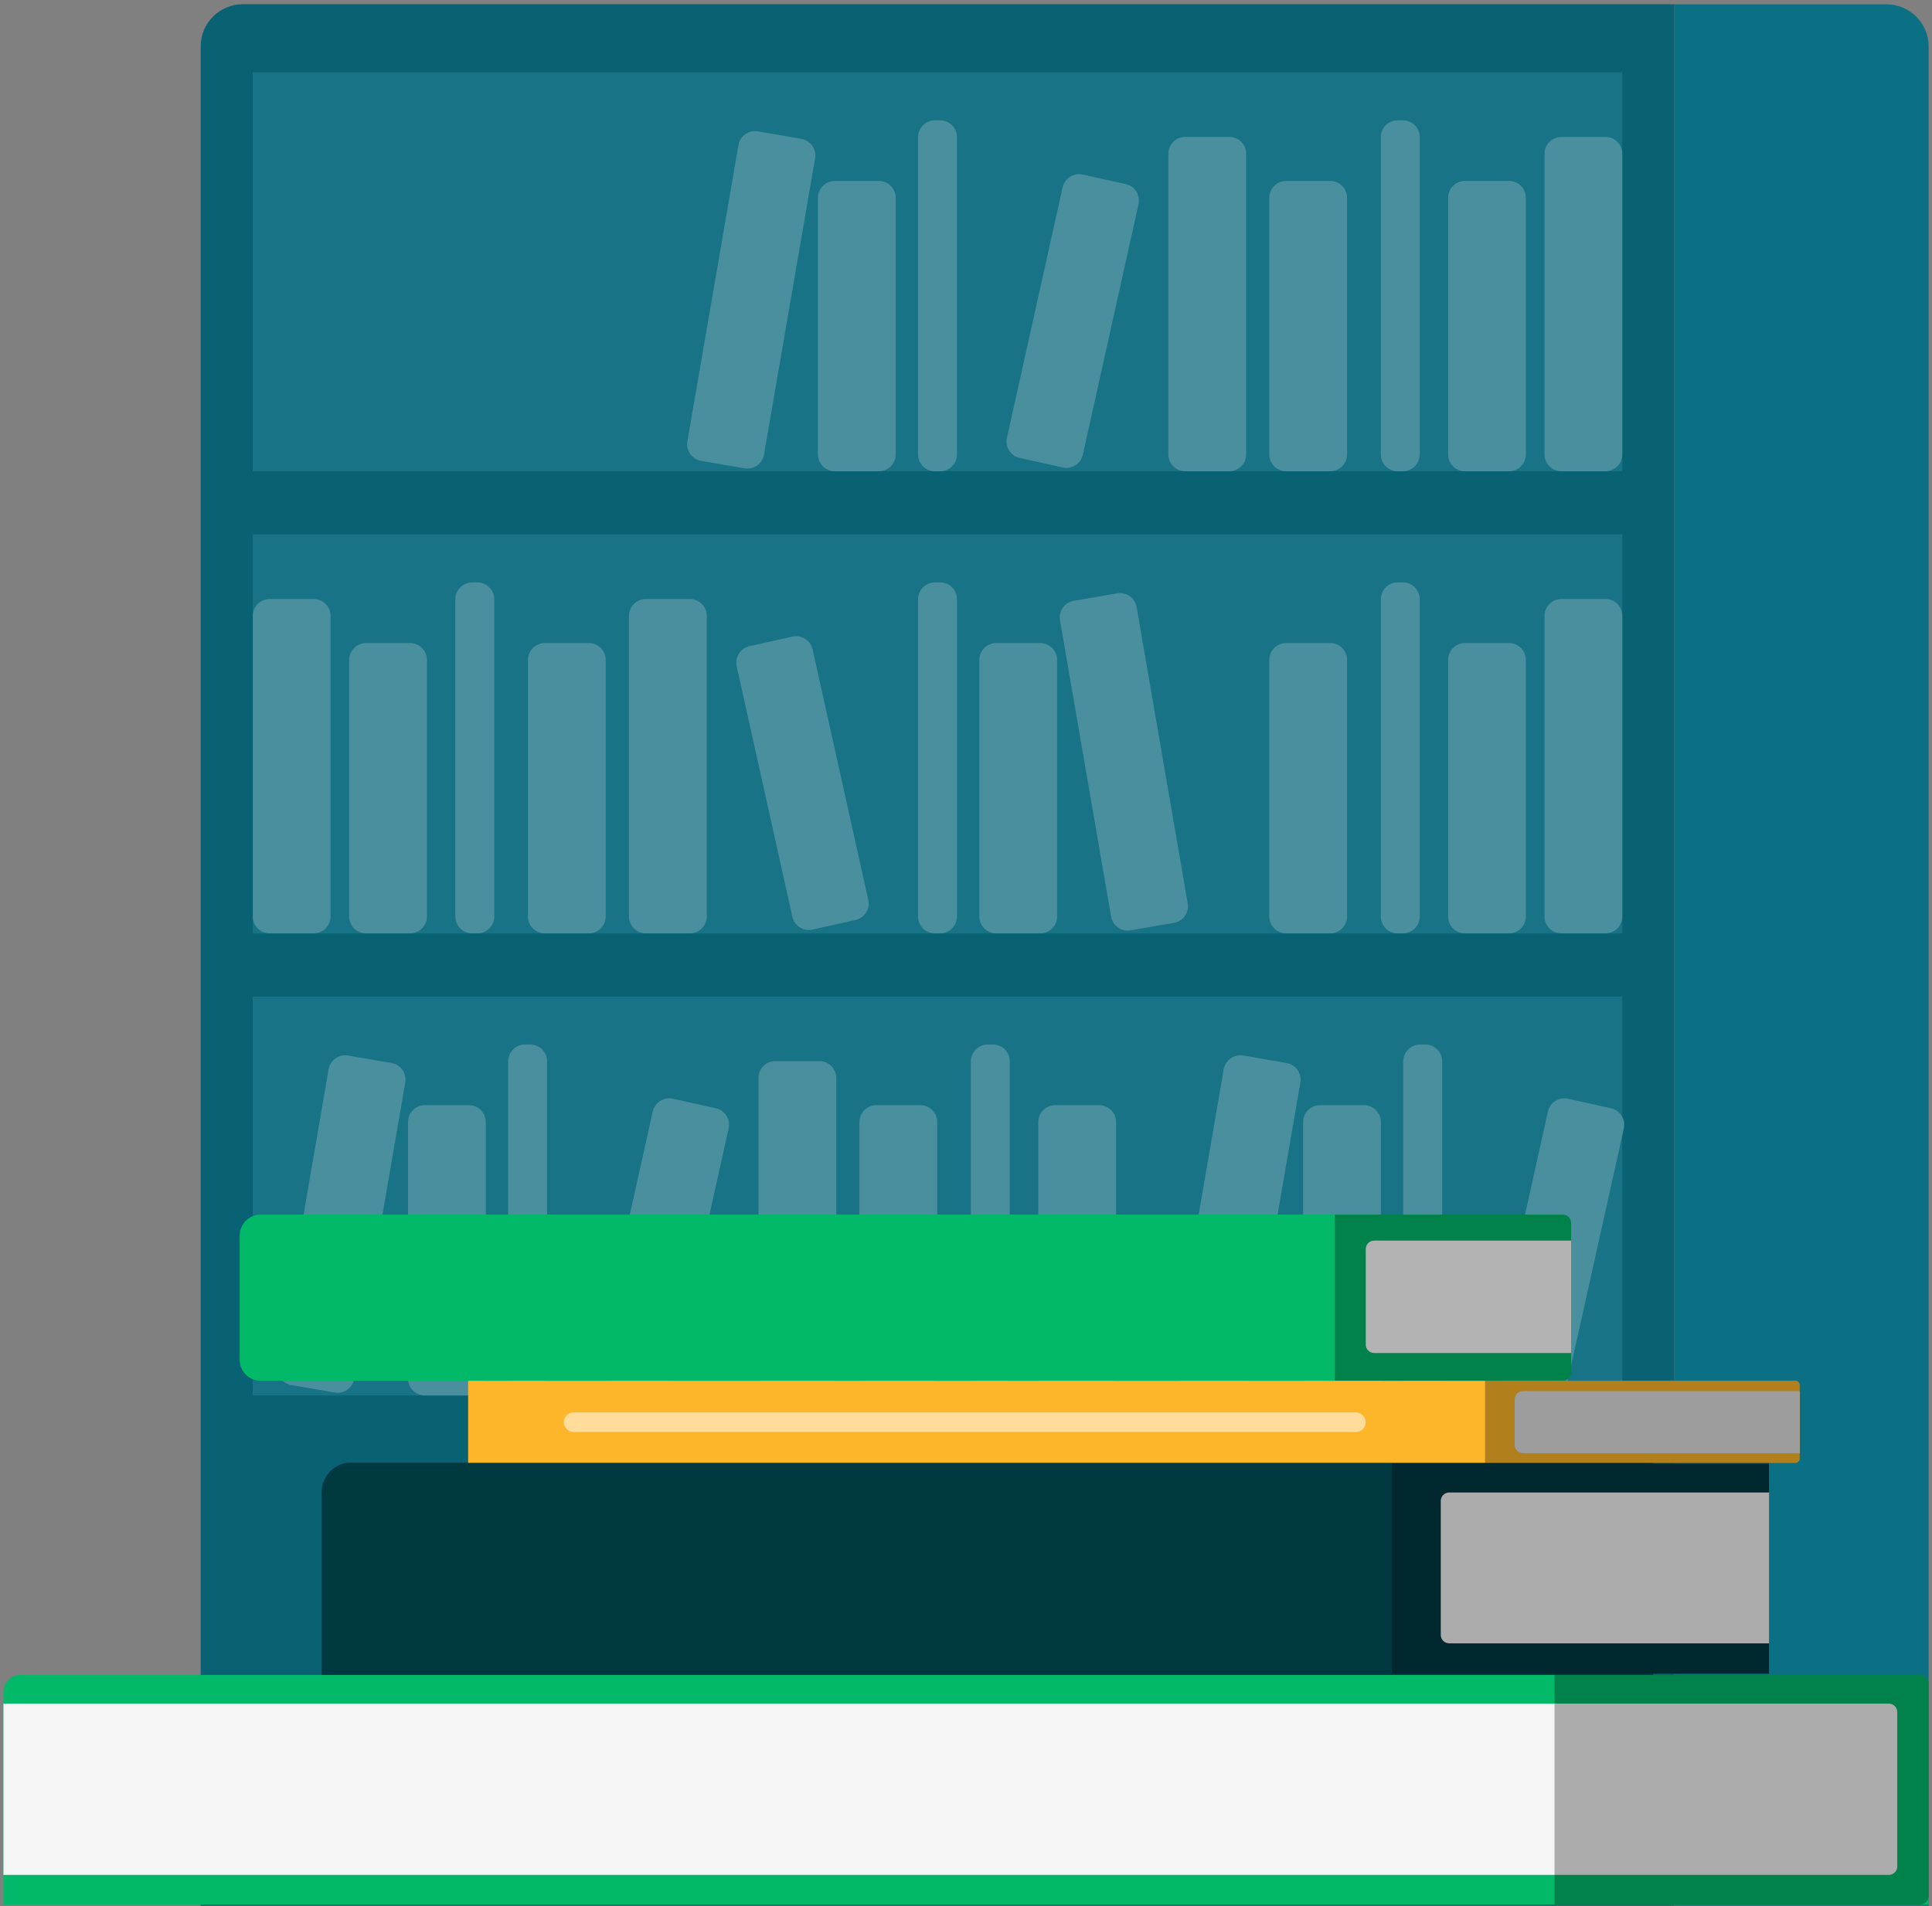 <svg width="458" height="452" viewBox="0 0 458 452" fill="none" xmlns="http://www.w3.org/2000/svg">
<rect x="0" y="0" width="458" height="452" fill="#808080" stroke="none"/>
<g clip-path="url(#clip0_3393_39064)">
<mask id="mask0_3393_39064" style="mask-type:alpha" maskUnits="userSpaceOnUse" x="-780" y="-99" width="1263" height="551">
<rect x="-780" y="-99" width="1263" height="551" rx="24" fill="#024C5B"/>
</mask>
<g mask="url(#mask0_3393_39064)">
<path d="M47.571 513.224H396.934L396.934 0.999H57.571C52.048 0.999 47.571 5.476 47.571 10.999L47.571 513.224Z" fill="#086274"/>
<path d="M59.903 111.745L384.578 111.745V17.147L59.903 17.147V111.745Z" fill="#187386"/>
<path d="M370.14 111.745H380.578C382.787 111.745 384.578 109.954 384.578 107.745V36.46C384.578 34.251 382.787 32.46 380.578 32.46H370.14C367.931 32.46 366.14 34.251 366.14 36.46V107.745C366.14 109.954 367.931 111.745 370.14 111.745Z" fill="#4A8F9D"/>
<path d="M280.976 111.745H291.414C293.623 111.745 295.414 109.954 295.414 107.745V36.46C295.414 34.251 293.623 32.46 291.414 32.46H280.976C278.767 32.46 276.976 34.251 276.976 36.46V107.745C276.976 109.954 278.767 111.745 280.976 111.745Z" fill="#4A8F9D"/>
<path d="M166.21 109.282L176.496 111.055C178.673 111.43 180.742 109.969 181.117 107.792L193.226 37.544C193.601 35.367 192.14 33.298 189.963 32.922L179.677 31.149C177.5 30.774 175.431 32.235 175.056 34.412L162.947 104.66C162.572 106.837 164.033 108.907 166.21 109.282Z" fill="#4A8F9D"/>
<path d="M347.285 111.745H357.723C359.932 111.745 361.723 109.954 361.723 107.745V46.907C361.723 44.698 359.932 42.907 357.723 42.907H347.285C345.076 42.907 343.285 44.698 343.285 46.907V107.745C343.285 109.954 345.076 111.745 347.285 111.745Z" fill="#4A8F9D"/>
<path d="M304.898 111.745H315.336C317.545 111.745 319.336 109.954 319.336 107.745V46.907C319.336 44.698 317.545 42.907 315.336 42.907H304.898C302.689 42.907 300.898 44.698 300.898 46.907V107.745C300.898 109.954 302.689 111.745 304.898 111.745Z" fill="#4A8F9D"/>
<path d="M197.898 111.745H208.336C210.545 111.745 212.336 109.954 212.336 107.745V46.907C212.336 44.698 210.545 42.907 208.336 42.907H197.898C195.689 42.907 193.898 44.698 193.898 46.907V107.745C193.898 109.954 195.689 111.745 197.898 111.745Z" fill="#4A8F9D"/>
<path d="M241.738 108.586L251.927 110.851C254.084 111.33 256.221 109.971 256.7 107.814L269.899 48.426C270.378 46.269 269.018 44.132 266.862 43.653L256.672 41.389C254.516 40.909 252.379 42.269 251.9 44.426L238.701 103.814C238.222 105.97 239.582 108.107 241.738 108.586Z" fill="#4A8F9D"/>
<path d="M331.332 111.745H332.562C334.772 111.745 336.562 109.954 336.562 107.745V32.524C336.562 30.315 334.772 28.524 332.562 28.524H331.332C329.123 28.524 327.332 30.315 327.332 32.524V107.745C327.332 109.954 329.123 111.745 331.332 111.745Z" fill="#4A8F9D"/>
<path d="M221.633 111.745H222.863C225.072 111.745 226.863 109.954 226.863 107.745V32.524C226.863 30.315 225.072 28.524 222.863 28.524H221.633C219.423 28.524 217.633 30.315 217.633 32.524V107.745C217.633 109.954 219.423 111.745 221.633 111.745Z" fill="#4A8F9D"/>
<path d="M384.601 126.724H59.926V221.321H384.601V126.724Z" fill="#187386"/>
<path d="M74.364 142.037H63.926C61.717 142.037 59.926 143.828 59.926 146.037V217.321C59.926 219.53 61.717 221.321 63.926 221.321H74.364C76.573 221.321 78.364 219.53 78.364 217.321V146.037C78.364 143.828 76.573 142.037 74.364 142.037Z" fill="#4A8F9D"/>
<path d="M163.547 142.037H153.109C150.9 142.037 149.109 143.828 149.109 146.037V217.321C149.109 219.53 150.9 221.321 153.109 221.321H163.547C165.756 221.321 167.547 219.53 167.547 217.321V146.037C167.547 143.828 165.756 142.037 163.547 142.037Z" fill="#4A8F9D"/>
<path d="M264.829 140.693L254.543 142.466C252.366 142.841 250.906 144.91 251.281 147.087L263.39 217.336C263.765 219.513 265.834 220.973 268.011 220.598L278.297 218.825C280.474 218.45 281.935 216.381 281.56 214.204L269.451 143.955C269.076 141.778 267.007 140.318 264.829 140.693Z" fill="#4A8F9D"/>
<path d="M97.211 152.484H86.773C84.564 152.484 82.773 154.275 82.773 156.484V217.321C82.773 219.53 84.564 221.321 86.773 221.321H97.211C99.42 221.321 101.211 219.53 101.211 217.321V156.484C101.211 154.275 99.42 152.484 97.211 152.484Z" fill="#4A8F9D"/>
<path d="M139.594 152.484H129.156C126.947 152.484 125.156 154.275 125.156 156.484V217.321C125.156 219.53 126.947 221.321 129.156 221.321H139.594C141.803 221.321 143.594 219.53 143.594 217.321V156.484C143.594 154.275 141.803 152.484 139.594 152.484Z" fill="#4A8F9D"/>
<path d="M246.598 152.484H236.16C233.951 152.484 232.16 154.275 232.16 156.484V217.321C232.16 219.53 233.951 221.321 236.16 221.321H246.598C248.807 221.321 250.598 219.53 250.598 217.321V156.484C250.598 154.275 248.807 152.484 246.598 152.484Z" fill="#4A8F9D"/>
<path d="M187.863 150.957L177.674 153.222C175.518 153.701 174.158 155.838 174.637 157.994L187.836 217.383C188.315 219.539 190.452 220.899 192.609 220.42L202.798 218.155C204.954 217.676 206.314 215.539 205.835 213.383L192.636 153.994C192.157 151.838 190.02 150.478 187.863 150.957Z" fill="#4A8F9D"/>
<path d="M113.172 138.101H111.941C109.732 138.101 107.941 139.892 107.941 142.101V217.321C107.941 219.53 109.732 221.321 111.941 221.321H113.172C115.381 221.321 117.172 219.53 117.172 217.321V142.101C117.172 139.892 115.381 138.101 113.172 138.101Z" fill="#4A8F9D"/>
<path d="M222.864 138.101H221.633C219.424 138.101 217.633 139.892 217.633 142.101V217.321C217.633 219.53 219.424 221.321 221.633 221.321H222.864C225.073 221.321 226.864 219.53 226.864 217.321V142.101C226.864 139.892 225.073 138.101 222.864 138.101Z" fill="#4A8F9D"/>
<path d="M370.14 221.321H380.578C382.787 221.321 384.578 219.53 384.578 217.321V146.037C384.578 143.827 382.787 142.037 380.578 142.037H370.14C367.931 142.037 366.14 143.827 366.14 146.037V217.321C366.14 219.53 367.931 221.321 370.14 221.321Z" fill="#4A8F9D"/>
<path d="M347.285 221.321H357.723C359.932 221.321 361.723 219.53 361.723 217.321V156.484C361.723 154.275 359.932 152.484 357.723 152.484H347.285C345.076 152.484 343.285 154.275 343.285 156.484V217.321C343.285 219.53 345.076 221.321 347.285 221.321Z" fill="#4A8F9D"/>
<path d="M304.898 221.321H315.336C317.545 221.321 319.336 219.53 319.336 217.321V156.484C319.336 154.275 317.545 152.484 315.336 152.484H304.898C302.689 152.484 300.898 154.275 300.898 156.484V217.321C300.898 219.53 302.689 221.321 304.898 221.321Z" fill="#4A8F9D"/>
<path d="M331.332 221.321H332.562C334.772 221.321 336.562 219.53 336.562 217.321V142.101C336.562 139.892 334.772 138.101 332.562 138.101H331.332C329.123 138.101 327.332 139.892 327.332 142.101V217.321C327.332 219.53 329.123 221.321 331.332 221.321Z" fill="#4A8F9D"/>
<path d="M59.903 330.898L384.578 330.898V236.3L59.903 236.3V330.898Z" fill="#187386"/>
<path d="M183.805 330.898H194.242C196.451 330.898 198.242 329.107 198.242 326.898V255.613C198.242 253.404 196.451 251.613 194.242 251.613H183.805C181.595 251.613 179.805 253.404 179.805 255.613V326.898C179.805 329.107 181.595 330.898 183.805 330.898Z" fill="#4A8F9D"/>
<path d="M69.053 328.425L79.339 330.198C81.516 330.573 83.585 329.113 83.961 326.936L96.07 256.687C96.445 254.51 94.984 252.441 92.807 252.066L82.521 250.293C80.344 249.918 78.275 251.378 77.9 253.555L65.791 323.804C65.416 325.981 66.876 328.05 69.053 328.425Z" fill="#4A8F9D"/>
<path d="M250.137 330.898H260.574C262.783 330.898 264.574 329.107 264.574 326.898V266.061C264.574 263.851 262.783 262.061 260.574 262.061H250.137C247.927 262.061 246.137 263.851 246.137 266.061V326.898C246.137 329.107 247.927 330.898 250.137 330.898Z" fill="#4A8F9D"/>
<path d="M207.73 330.898H218.168C220.377 330.898 222.168 329.107 222.168 326.898V266.061C222.168 263.851 220.377 262.061 218.168 262.061H207.73C205.521 262.061 203.73 263.851 203.73 266.061V326.898C203.73 329.107 205.521 330.898 207.73 330.898Z" fill="#4A8F9D"/>
<path d="M100.726 330.898H111.164C113.373 330.898 115.164 329.107 115.164 326.898L115.164 266.061C115.164 263.851 113.373 262.061 111.164 262.061H100.726C98.517 262.061 96.726 263.851 96.726 266.061V326.898C96.726 329.107 98.517 330.898 100.726 330.898Z" fill="#4A8F9D"/>
<path d="M144.578 327.728L154.767 329.993C156.924 330.472 159.06 329.112 159.54 326.956L172.738 267.567C173.218 265.411 171.858 263.274 169.701 262.795L159.512 260.53C157.356 260.051 155.219 261.411 154.74 263.567L141.541 322.956C141.062 325.112 142.422 327.249 144.578 327.728Z" fill="#4A8F9D"/>
<path d="M234.152 330.898H235.383C237.592 330.898 239.383 329.107 239.383 326.898V251.678C239.383 249.469 237.592 247.678 235.383 247.678H234.152C231.943 247.678 230.152 249.469 230.152 251.678V326.898C230.152 329.107 231.943 330.898 234.152 330.898Z" fill="#4A8F9D"/>
<path d="M124.461 330.898H125.691C127.901 330.898 129.691 329.107 129.691 326.898V251.678C129.691 249.469 127.901 247.678 125.691 247.678H124.461C122.251 247.678 120.461 249.469 120.461 251.678L120.461 326.898C120.461 329.107 122.251 330.898 124.461 330.898Z" fill="#4A8F9D"/>
<path d="M281.249 328.422L291.535 330.195C293.712 330.571 295.781 329.11 296.156 326.933L308.265 256.684C308.64 254.507 307.179 252.438 305.002 252.063L294.716 250.29C292.539 249.915 290.47 251.375 290.095 253.552L277.986 323.801C277.611 325.978 279.072 328.047 281.249 328.422Z" fill="#4A8F9D"/>
<path d="M312.914 330.898H323.352C325.561 330.898 327.352 329.107 327.352 326.898V266.061C327.352 263.851 325.561 262.061 323.352 262.061H312.914C310.705 262.061 308.914 263.851 308.914 266.061V326.898C308.914 329.107 310.705 330.898 312.914 330.898Z" fill="#4A8F9D"/>
<path d="M356.789 327.733L366.978 329.998C369.135 330.477 371.271 329.118 371.751 326.961L384.949 267.573C385.429 265.416 384.069 263.279 381.912 262.8L371.723 260.536C369.567 260.056 367.43 261.416 366.951 263.573L353.752 322.961C353.273 325.117 354.632 327.254 356.789 327.733Z" fill="#4A8F9D"/>
<path d="M336.648 330.898H337.879C340.088 330.898 341.879 329.107 341.879 326.898V251.678C341.879 249.469 340.088 247.678 337.879 247.678H336.648C334.439 247.678 332.648 249.469 332.648 251.678V326.898C332.648 329.107 334.439 330.898 336.648 330.898Z" fill="#4A8F9D"/>
<path d="M447.208 1.023H396.934V514.584H457.208V11.023C457.208 5.5 452.731 1.023 447.208 1.023Z" fill="#0C7084"/>
</g>
<path d="M455.205 397.161H4.812C2.603 397.161 0.812 398.952 0.812 401.161V451.604H457.205V399.161C457.205 398.057 456.31 397.161 455.205 397.161Z" fill="#01B969"/>
<path d="M447.764 403.964H0.812V444.582H447.764C448.869 444.582 449.764 443.686 449.764 442.582V405.964C449.764 404.86 448.869 403.964 447.764 403.964Z" fill="#F5F5F5"/>
<path opacity="0.3" d="M455.205 397.161H368.52V451.604H455.205C456.31 451.604 457.205 450.709 457.205 449.604V399.161C457.205 398.057 456.31 397.161 455.205 397.161Z" fill="black"/>
<path d="M391.887 346.791H83.258C79.392 346.791 76.258 349.925 76.258 353.791V397.161H391.887V346.791Z" fill="#013941"/>
<path d="M419.36 347.088H333.469V396.875H419.36V347.088Z" fill="#013941"/>
<path d="M419.359 353.902H343.547C342.442 353.902 341.547 354.797 341.547 355.902V387.676C341.547 388.781 342.442 389.676 343.547 389.676H419.359V353.902Z" fill="#F5F5F5"/>
<path opacity="0.3" d="M419.359 346.867H329.973V396.875H419.359V346.867Z" fill="black"/>
<path d="M370.449 288H61.82C59.059 288 56.82 290.239 56.82 293V322.418C56.82 325.179 59.059 327.418 61.82 327.418H370.449C371.554 327.418 372.449 326.522 372.449 325.418V290C372.449 288.895 371.554 288 370.449 288Z" fill="#01B969"/>
<path d="M372.448 294.175H325.762C324.657 294.175 323.762 295.07 323.762 296.175V318.835C323.762 319.94 324.657 320.835 325.762 320.835H372.448V294.175Z" fill="white"/>
<path opacity="0.3" d="M370.453 288H316.41V327.418H370.453C371.558 327.418 372.453 326.522 372.453 325.418V290C372.453 288.895 371.558 288 370.453 288Z" fill="black"/>
<path d="M425.606 327.418H110.977V346.868H425.606C426.158 346.868 426.606 346.42 426.606 345.868V328.418C426.606 327.866 426.158 327.418 425.606 327.418Z" fill="#FDB52A"/>
<path d="M426.598 329.861H361.066C359.962 329.861 359.066 330.757 359.066 331.861V342.589C359.066 343.694 359.962 344.589 361.066 344.589H426.598V329.861Z" fill="#E0E0E0"/>
<path opacity="0.3" d="M425.598 327.418H352.051V346.868H425.598C426.151 346.868 426.598 346.42 426.598 345.868V328.418C426.598 327.866 426.151 327.418 425.598 327.418Z" fill="black"/>
<path d="M321.426 334.914H135.983C134.7 334.914 133.66 335.954 133.66 337.237C133.66 338.519 134.7 339.559 135.983 339.559H321.426C322.709 339.559 323.749 338.519 323.749 337.237C323.749 335.954 322.709 334.914 321.426 334.914Z" fill="#FFDC99"/>
</g>
<defs>
<clipPath id="clip0_3393_39064">
<rect width="458" height="452" fill="white"/>
</clipPath>
</defs>
</svg>
